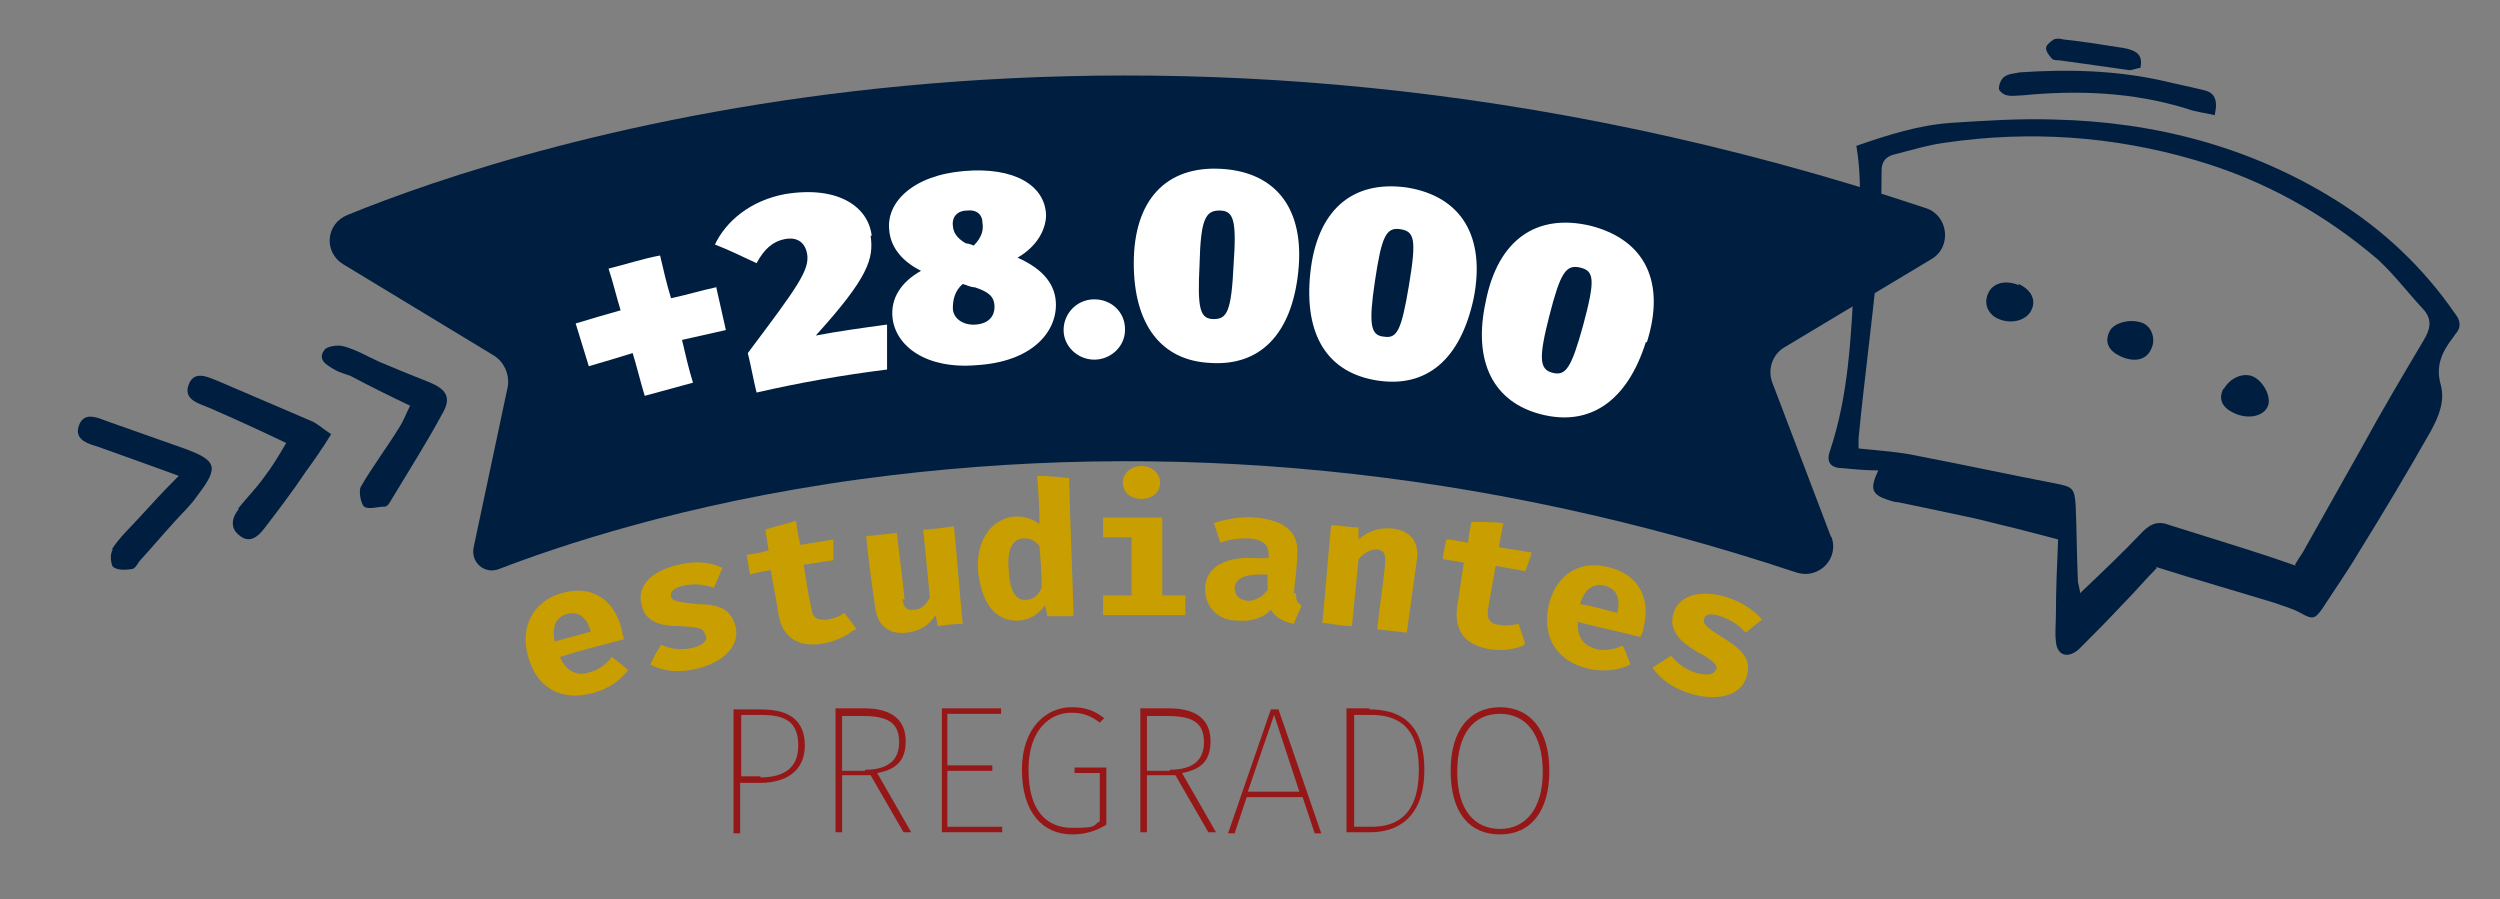 <?xml version="1.0" encoding="UTF-8"?>
<svg xmlns="http://www.w3.org/2000/svg" version="1.1" viewBox="0 0 228 82">
  <rect x="0" y="0" width="228" height="82" fill="#808080" stroke="none"/>
  <defs>
    <style>
      .cls-1 {
        fill: #951718;
      }

      .cls-2 {
        fill: #fff;
      }

      .cls-3 {
        fill-rule: evenodd;
      }

      .cls-3, .cls-4 {
        fill: #001e40;
      }

      .cls-5 {
        fill: #c89e00;
      }
    </style>
  </defs>
  <!-- Generator: Adobe Illustrator 28.7.1, SVG Export Plug-In . SVG Version: 1.2.0 Build 142)  -->
  <g>
    <g id="Layer_1">
      <g>
        <path class="cls-3" d="M196.7,51.8c-1,1-2,2.2-3.1,3.3-1.3,1.4-2.6,2.7-4,4.1-1,.9-2,.6-2.1-.7-.1-.8,0-1.6,0-2.5,0-2.2.1-4.4.2-6.8-2.6-.7-5-1.3-7.5-1.9-2.3-.5-4.7-1-7.1-1.5-.3,0-.6-.1-.9-.2-1.5-.5-1.7-1-.9-2.7-1.1,0-2.2-.1-3.2-.2-1.1,0-1.6-.5-1.2-1.6,1.7-5.1,1.9-10.3,2.2-15.6.3-4,.9-8.1.2-12.2,2.9-1,5.7-1.9,8.7-2.1,3.1-.2,6.2-.4,9.3-.3,9.2.2,18,2.5,25.8,7.4,4.3,2.7,7.9,6.1,10.8,10.3.5.6.6,1.3,0,1.9,0,0-.1.2-.2.3-1,1.3-1.6,2.6-1.1,4.3.4,1.5-.2,2.9-.9,4.2-2.1,3.7-4.3,7.4-6.6,11.1-1,1.7-2.2,3.4-3.3,5.1-.7,1-.9,1-2,.4-.7-.4-1.5-.6-2.3-.9-3.6-1.1-7.1-2.1-10.9-3.3ZM209.3,51.5c.3-.5.5-.8.7-1.1,1.8-3.2,3.6-6.4,5.4-9.6,1.8-3.3,3.7-6.5,5.6-9.7.6-1,.9-1.9,0-2.9-1.4-1.5-2.6-3.1-4.1-4.5-4.9-4.2-10.5-7.3-16.7-9.1-7.5-2.2-15.1-2.7-22.7-1.6-1.6.2-3.2.7-4.8,1.1-.7.2-1.1.6-1.1,1.5,0,3-.1,6-.4,8.9-.5,5.2-1.2,10.3-1.7,15.5,0,.3,0,.6,0,.9,1.9.2,3.7.3,5.5.7,4.2.8,8.3,1.7,12.5,2.5,1.5.3,1.7.4,1.8,2,.1,2.3.1,4.6.2,6.8,0,.4.2.8.2,1.2,2-1.9,3.9-3.7,5.7-5.6.8-.8,1.5-1,2.5-.6,2.2.7,4.5,1.4,6.7,2.1,1.6.5,3.1,1,4.8,1.6Z"/>
        <path class="cls-3" d="M202,10.5c-.9-.2-1.8-.3-2.6-.6-4.9-1.5-9.9-1.7-15-1.2-.4,0-.9.1-1.3,0-.3,0-.8-.4-.8-.6,0-.4.2-.9.5-1.1.4-.3,1-.3,1.4-.4,4.4-.3,8.8-.2,13.2.8,1.2.3,2.3.5,3.5.8,1,.2,1.4.8,1.1,2.2Z"/>
        <path class="cls-3" d="M195.2,6.2c-.3,0-.7.2-1,.2-2.1-.3-4.2-.6-6.4-.9-.2,0-.6,0-.7-.2-.2-.2-.5-.6-.5-.9,0-.3.4-.6.7-.8.2-.1.6-.1.9,0,1.9.2,3.7.5,5.6.8.9.2,1.7.5,1.4,1.8Z"/>
        <path class="cls-3" d="M202.8,35.5c.6-1.1,1.9-1.6,2.8-1.1.9.5,1.6,1.9,1.2,2.7-.4.9-1.9,1.2-3.2.5-1-.5-1.3-1.3-.8-2.2Z"/>
        <path class="cls-3" d="M184.1,25.9c1.1.5,1.6,1.4,1.2,2.3-.4,1-1.8,1.4-3,.9-1-.4-1.4-1.4-1-2.3.4-1,1.6-1.3,2.8-.8Z"/>
        <path class="cls-3" d="M193.4,32.5c-1.1-.5-1.5-1.3-1-2.3.4-.8,2-1.2,3.1-.7.8.4,1.1,1.5.7,2.3-.4,1-1.5,1.3-2.8.7Z"/>
      </g>
      <g>
        <path class="cls-1" d="M69.4,64.7c2.6,0,4,1,4,3.3s-1.7,3.4-4.1,3.4h-1.8v4.6h-.6v-11.3h2.4ZM69.3,70.9c2,0,3.5-.7,3.5-2.9s-1.2-2.8-3.4-2.8h-1.8v5.6h1.8Z"/>
        <path class="cls-1" d="M76.8,70.7v5.2h-.6v-11.3h2.6c2.6,0,3.8,1.1,3.8,3s-1,2.6-2.6,2.9l3.1,5.4h-.7l-3-5.2h-2.6ZM78.9,70.2c2,0,3.1-.8,3.1-2.5s-.9-2.4-3.3-2.4h-1.9v5h2.1Z"/>
        <path class="cls-1" d="M86.4,65.2v4.6h4.1v.5h-4.1v5.1h5v.5h-5.5v-11.3h5.4v.5h-4.9Z"/>
        <path class="cls-1" d="M97.8,64.5c1.2,0,2,.3,2.9,1l-.4.4c-.8-.6-1.5-.9-2.6-.9-1.9,0-3.9,1.5-3.9,5.2s1.6,5.3,4,5.3,1.8-.2,2.5-.6v-4.4h-2.3v-.5c0,0,2.9,0,2.9,0v5.2c-.9.6-2,.9-3.1.9-2.7,0-4.6-2-4.6-5.9s2.3-5.7,4.5-5.7h0Z"/>
        <path class="cls-1" d="M104.6,70.7v5.2h-.6v-11.3h2.6c2.6,0,3.8,1.1,3.8,3s-1,2.6-2.6,2.9l3.1,5.4h-.7l-3-5.2h-2.6ZM106.7,70.2c2,0,3.1-.8,3.1-2.5s-.9-2.4-3.3-2.4h-1.9v5h2.1Z"/>
        <path class="cls-1" d="M113.7,72.7l-1.1,3.3h-.6l3.9-11.3h.7l3.9,11.3h-.6l-1.1-3.3h-5.1ZM116.2,65.2l-2.4,7h4.7l-2.3-7Z"/>
        <path class="cls-1" d="M124.9,64.7c2.4,0,5,.9,5,5.5s-2.7,5.7-4.9,5.7h-2.2v-11.3h2.1ZM123.4,75.4h1.7c2.1,0,4.3-.9,4.3-5.2s-2.3-5-4.4-5h-1.5v10.2Z"/>
        <path class="cls-1" d="M141.3,70.3c0,3.7-1.7,5.8-4.5,5.8s-4.5-2-4.5-5.8,1.8-5.8,4.5-5.8,4.5,2,4.5,5.8ZM132.9,70.4c0,3.5,1.6,5.2,3.9,5.2s3.9-1.8,3.9-5.2-1.5-5.3-3.9-5.3-3.9,1.8-3.9,5.3Z"/>
      </g>
      <path class="cls-4" d="M167,48.9c.8,2-1.1,4-3.2,3.3-28.6-9.5-57.3-12.3-85.3-8.5-16.2,2.2-27.8,6.2-33,8.2-1.3.5-2.6-.6-2.3-2l3.1-14.6c.2-1.1-.3-2.3-1.3-2.9l-13.7-8.3c-1.8-1.1-1.6-3.7.4-4.5,15.9-6.5,71.7-24.7,144-.6,2,.7,2.3,3.5.5,4.6l-13.5,8.1c-1,.6-1.5,1.9-1.1,3.1l5.4,14.2Z"/>
      <g>
        <path class="cls-2" d="M65.3,26.1c.3,1.3.6,2.7.9,4-1.3.3-2.7.6-4,.9.3,1.3.6,2.6,1,3.9-1.5.4-2.9.8-4.4,1.2-.4-1.3-.7-2.6-1.1-3.9-1.3.4-2.6.8-4,1.2-.4-1.3-.8-2.6-1.2-3.9,1.3-.4,2.7-.8,4.1-1.2-.4-1.3-.7-2.6-1.1-3.8,1.6-.4,3.1-.9,4.7-1.2.3,1.3.6,2.6,1,3.9,1.4-.3,2.7-.7,4.1-1Z"/>
        <path class="cls-2" d="M79.4,21.5c.3,2.1-.2,3.8-5,9.1,2.1-.4,4.3-.7,6.5-1,0,1.4,0,2.7,0,4.1-4,.5-8,1.2-11.9,2.1-.3-1.2-.5-2.4-.8-3.6,4.5-6,5.7-7.6,5.4-9.1-.2-1-.9-1.5-2-1.3-1.1.2-1.9.9-2.6,2.2-1.3-.6-2.5-1.2-3.8-1.7,1-2.1,3.2-4,6.4-4.6,4.9-.8,7.6,1.2,7.9,3.8Z"/>
        <path class="cls-2" d="M96.3,27.8c0,2.6-2.3,5.2-7.2,5.5-4.6.4-7.4-1.7-7.7-4.3-.2-1.8.8-3.3,2.6-4.3-2-1-2.8-2.4-2.9-3.7-.3-2.5,2.1-5,6.8-5.4,4.6-.4,7.4,1.3,7.5,4,0,1.2-.7,2.8-2.6,3.9,2.5,1.1,3.5,2.6,3.5,4.3ZM90.7,28c0-1-.6-1.4-1.8-1.8-.4,0-.7-.2-1.1-.3-.7.6-.9,1.4-.9,2.2,0,.9.9,1.6,2.1,1.5,1.3-.1,1.7-.9,1.7-1.6ZM86.9,20.5c0,.6.3,1.2,1.2,1.7.2,0,.5.1.7.2.8-.8.9-1.5.8-2.1,0-.7-.5-1.2-1.4-1.1-.8,0-1.4.5-1.3,1.4Z"/>
        <path class="cls-2" d="M102.6,30.1c0,1.5-1.3,2.7-2.8,2.7-1.5,0-2.8-1.2-2.8-2.7,0-1.5,1.2-2.8,2.8-2.8,1.6,0,2.8,1.2,2.8,2.7Z"/>
        <path class="cls-2" d="M118.4,24.8c-.6,5.7-3.5,8.6-8,8.3-4.5-.2-7-3.5-7-9.1,0-5.7,2.9-8.9,8-8.6,5.1.3,7.6,3.8,7,9.4ZM109.4,24.1c-.2,4,0,5,1.3,5,1.2,0,1.6-.7,1.8-4.9.3-4.2,0-5-1.3-5-1.3,0-1.7.9-1.8,4.9Z"/>
        <path class="cls-2" d="M134.4,27.2c-1.2,5.6-4.3,8.2-8.8,7.5-4.5-.7-6.7-4.1-6.1-9.8.6-5.7,3.8-8.5,8.8-7.8,5,.8,7.2,4.5,6.1,10.1ZM125.4,25.6c-.6,4-.4,5,.8,5.1,1.2.2,1.6-.5,2.3-4.7.7-4.2.5-4.9-.8-5.1-1.3-.2-1.7.7-2.3,4.7Z"/>
        <path class="cls-2" d="M150.1,31.2c-1.7,5.4-5.1,7.7-9.5,6.6-4.4-1.1-6.3-4.8-5.1-10.3,1.1-5.6,4.6-8.1,9.6-6.9,5,1.3,6.8,5.2,5.1,10.6ZM141.3,28.8c-1,3.9-.9,4.9.3,5.2,1.2.3,1.7-.4,2.8-4.4,1.1-4.1,1-4.9-.3-5.2-1.3-.3-1.8.5-2.8,4.4Z"/>
      </g>
      <g>
        <path class="cls-3" d="M21.8,46.4c-.6.7-.9,1.7,0,2.4.9.8,1.7.2,2.3-.6,1.3-1.7,2.6-3.4,3.8-5.2.8-1.1,1.5-2.1,2.3-3.4-.9-.6-1.3-1-1.8-1.2-2.8-1.2-5.6-2.4-8.4-3.6-1-.4-2.3-1.1-2.8.3-.5,1.4,1,1.7,1.9,2.1,2.3,1,4.5,2,7,3.2-.7,1.2-1.3,2.2-2,3.1-.7,1-1.6,1.9-2.4,2.9Z"/>
        <path class="cls-3" d="M10.3,50.1c-.3.4-.2,1.3,0,1.6.4.3,1.1.3,1.7.2.3,0,.5-.4.7-.7,1.1-1.2,2.1-2.4,3.2-3.6.7-.8,1.5-1.5,2.1-2.4,2-2.6,1.8-3.2-1.2-4.3-2.3-.8-4.5-1.6-6.8-2.4-.9-.3-2.3-1.1-2.8.3-.5,1.4,1,1.7,1.9,2,2.2.8,4.5,1.6,7.2,2.6-1.4,1.4-2.5,2.6-3.5,3.7-.9,1-1.9,1.9-2.6,3Z"/>
        <path class="cls-3" d="M36.4,39c-1.1,1.8-2.4,3.5-3.5,5.4-.2.4,0,1.5.3,1.8.4.3,1.3,0,1.9,0,.3,0,.5-.5.7-.8,1.5-2.5,3.1-5,4.5-7.6.9-1.5.5-2.3-1.3-3-1.5-.6-3-1.2-4.4-1.8-1.1-.5-2.1-1.1-3.2-1.4-.6-.2-1.6,0-1.8.3-.7.9.2,1.4.9,1.8.5.3,1,.4,1.5.6,1.7.9,3.5,1.8,5.4,2.7-.4.8-.6,1.4-1,2Z"/>
      </g>
      <g>
        <path class="cls-5" d="M51.1,60c.6,1.3,1.6,1.7,2.7,1.3.8-.2,1.5-.7,2-1.4.5.4,1,.8,1.5,1.2-.7.9-1.7,1.7-3.2,2.1-3,.8-5.1-.5-5.9-3.2-.8-2.5.2-5.1,3-5.9,2.7-.8,4.8.5,5.5,3.3,0,.3.2.7.2.9-1.9.5-3.9,1-5.8,1.6ZM50.6,58.5c1.1-.3,2.2-.6,3.3-.9-.4-1.2-1-1.9-2.2-1.6-1,.3-1.4,1.1-1.1,2.6Z"/>
        <path class="cls-5" d="M64.3,57.9c-.1-.6-.5-.7-2.4-.8-1.7,0-3.1-.4-3.4-2-.4-1.5.7-3,3.4-3.6,1.6-.4,3-.2,4,.3-.3.6-.5,1.2-.8,1.8-.9-.3-1.8-.4-2.7-.2-.9.2-1.3.5-1.2,1,.1.4.5.5,2.4.7,1.9,0,3.1.4,3.5,2.1.4,1.9-1.4,3.3-3.6,3.8-1.7.4-3.1.2-4.2-.4.3-.6.6-1.2,1-1.8.8.4,1.8.5,2.8.3.9-.2,1.4-.6,1.3-1.1Z"/>
        <path class="cls-5" d="M77.8,57.5c-.6.5-1.6,1-2.8,1.2-2.3.4-3.7-.7-4-2.7-.2-1.3-.5-2.7-.7-4-.6.1-1.3.2-1.9.4-.1-.6-.2-1.2-.3-1.8.7-.1,1.3-.2,2-.4-.1-.6-.2-1.3-.3-1.9.9-.3,1.8-.5,2.8-.8.1.7.2,1.5.4,2.2,1-.2,2-.3,3-.5,0,.6,0,1.2,0,1.9-.9.1-1.8.3-2.7.4.2,1.3.4,2.7.7,4,.1.9.6,1.1,1.5,1,.6-.1,1.1-.3,1.5-.6.4.5.8,1,1.1,1.5Z"/>
        <path class="cls-5" d="M82.3,54.6c.1.9.5,1.1,1.1,1,.6,0,1.1-.5,1.4-1.1-.2-2.1-.4-4.2-.6-6.2.9,0,1.9-.2,2.8-.3.3,3,.5,5.9.8,8.9-.8,0-1.6.1-2.3.2,0-.3-.1-.7-.2-1-.5.9-1.5,1.5-2.6,1.6-1.7.2-2.7-.7-2.9-2.4-.3-2.1-.6-4.2-.8-6.4.9-.1,1.9-.2,2.8-.3.2,2,.5,4,.7,6.1Z"/>
        <path class="cls-5" d="M97.9,56.2c-.8,0-1.6,0-2.4,0,0-.3-.1-.6-.2-1-.5.7-1.2,1.3-2.4,1.4-2.2.1-3.4-1.7-3.7-4.5-.2-2.7,1.1-4.8,3.4-5,.8,0,1.6.2,2.2.7,0-1.5-.1-2.9-.2-4.4,1,0,1.9.1,2.9.2.1,4.1.3,8.3.4,12.4ZM92,52c.1,2.2.8,2.8,1.6,2.7.6,0,1.1-.4,1.4-1.1,0-1.3-.1-2.6-.2-3.8-.4-.5-.8-.7-1.4-.7-1,0-1.6.9-1.4,2.9Z"/>
        <path class="cls-5" d="M108.1,54.3c0,.6,0,1.2,0,1.8-2.5,0-5,0-7.5,0,0-.6,0-1.2,0-1.8.9,0,1.7,0,2.6,0,0-1.8,0-3.5,0-5.3-.9,0-1.7,0-2.6,0,0-.6,0-1.2,0-1.8,1.8,0,3.6,0,5.4,0,0,2.4,0,4.7,0,7.1.8,0,1.6,0,2.3,0ZM105.8,44c0,.9-.7,1.5-1.7,1.5-1,0-1.7-.6-1.7-1.5,0-.8.7-1.5,1.7-1.5,1,0,1.7.7,1.7,1.5Z"/>
        <path class="cls-5" d="M118.2,54.1c0,.7.1.9.5,1.1-.2.6-.5,1.1-.7,1.7-1-.2-1.7-.6-2.1-1.3-.7.8-1.9,1.1-3,1-1.9,0-3-1.3-3-2.9,0-1.9,1.8-3,4.6-2.8.4,0,.8,0,1.2,0,0-.1,0-.2,0-.3,0-.9-.5-1.4-1.8-1.5-.6,0-1.6,0-2.6.4-.2-.6-.4-1.2-.6-1.8,1.2-.4,2.7-.6,3.7-.5,2.8.2,4.1,1.4,3.9,3.4,0,1.2-.2,2.3-.3,3.5ZM115.6,53.9c0-.5,0-1,0-1.5-.2,0-.5,0-.7,0-1.5,0-2.2.4-2.3,1.2,0,.7.4,1.1,1.2,1.2.6,0,1.3-.3,1.7-.9Z"/>
        <path class="cls-5" d="M123.9,48.2c0,.3,0,.7,0,1,.9-.8,1.9-1.1,3.1-1,1.7.2,2.5,1.3,2.2,3-.3,2.2-.6,4.3-.9,6.5-.9-.1-1.8-.2-2.7-.3.2-1.9.5-3.8.7-5.7.1-1.1,0-1.5-.7-1.6-.6,0-1.2.3-1.7.9-.2,2-.4,4.1-.6,6.1-.9,0-1.8-.2-2.7-.3.3-3,.5-5.9.8-8.9.8,0,1.6.2,2.5.2Z"/>
        <path class="cls-5" d="M138.9,58.9c-.8.3-1.8.5-3.1.3-2.3-.4-3.2-1.8-2.9-3.9.2-1.3.4-2.7.6-4-.6-.1-1.3-.2-1.9-.3,0-.6.2-1.2.3-1.8.7,0,1.3.2,2,.3,0-.6.2-1.3.3-1.9,1,0,1.9,0,2.9.1-.1.7-.3,1.5-.4,2.2,1,.2,2,.3,3,.5-.2.6-.4,1.2-.6,1.7-.9-.2-1.8-.3-2.7-.5-.2,1.3-.5,2.7-.7,4-.1.9.2,1.3,1.1,1.4.6.1,1.2,0,1.7-.1.2.6.4,1.2.6,1.8Z"/>
        <path class="cls-5" d="M143.9,56.7c-.1,1.5.6,2.2,1.7,2.5.8.2,1.6,0,2.4-.3.3.6.5,1.2.7,1.7-1,.5-2.3.7-3.8.4-3-.7-4.2-2.9-3.7-5.6.5-2.6,2.5-4.4,5.4-3.7,2.7.6,4,2.7,3.3,5.5,0,.3-.2.7-.3.9-1.9-.5-3.9-.9-5.8-1.4ZM144.2,55.1c1.1.2,2.2.5,3.3.8.3-1.3,0-2.2-1.2-2.5-1-.2-1.8.3-2.2,1.7Z"/>
        <path class="cls-5" d="M156.5,61.2c.2-.5-.1-.9-1.8-1.8-1.5-.9-2.5-1.9-2.1-3.4.4-1.5,2.1-2.3,4.7-1.6,1.6.5,2.7,1.3,3.4,2.1-.5.4-1,.8-1.5,1.2-.6-.7-1.4-1.2-2.3-1.5-.9-.3-1.4-.2-1.5.3-.1.4.2.7,1.8,1.7,1.6,1,2.6,1.9,2.1,3.5-.6,1.9-2.8,2.2-5,1.6-1.7-.5-2.8-1.3-3.6-2.4.6-.4,1.1-.7,1.7-1.1.6.7,1.3,1.3,2.4,1.6.9.2,1.5.2,1.7-.4Z"/>
      </g>
    </g>
  </g>
</svg>